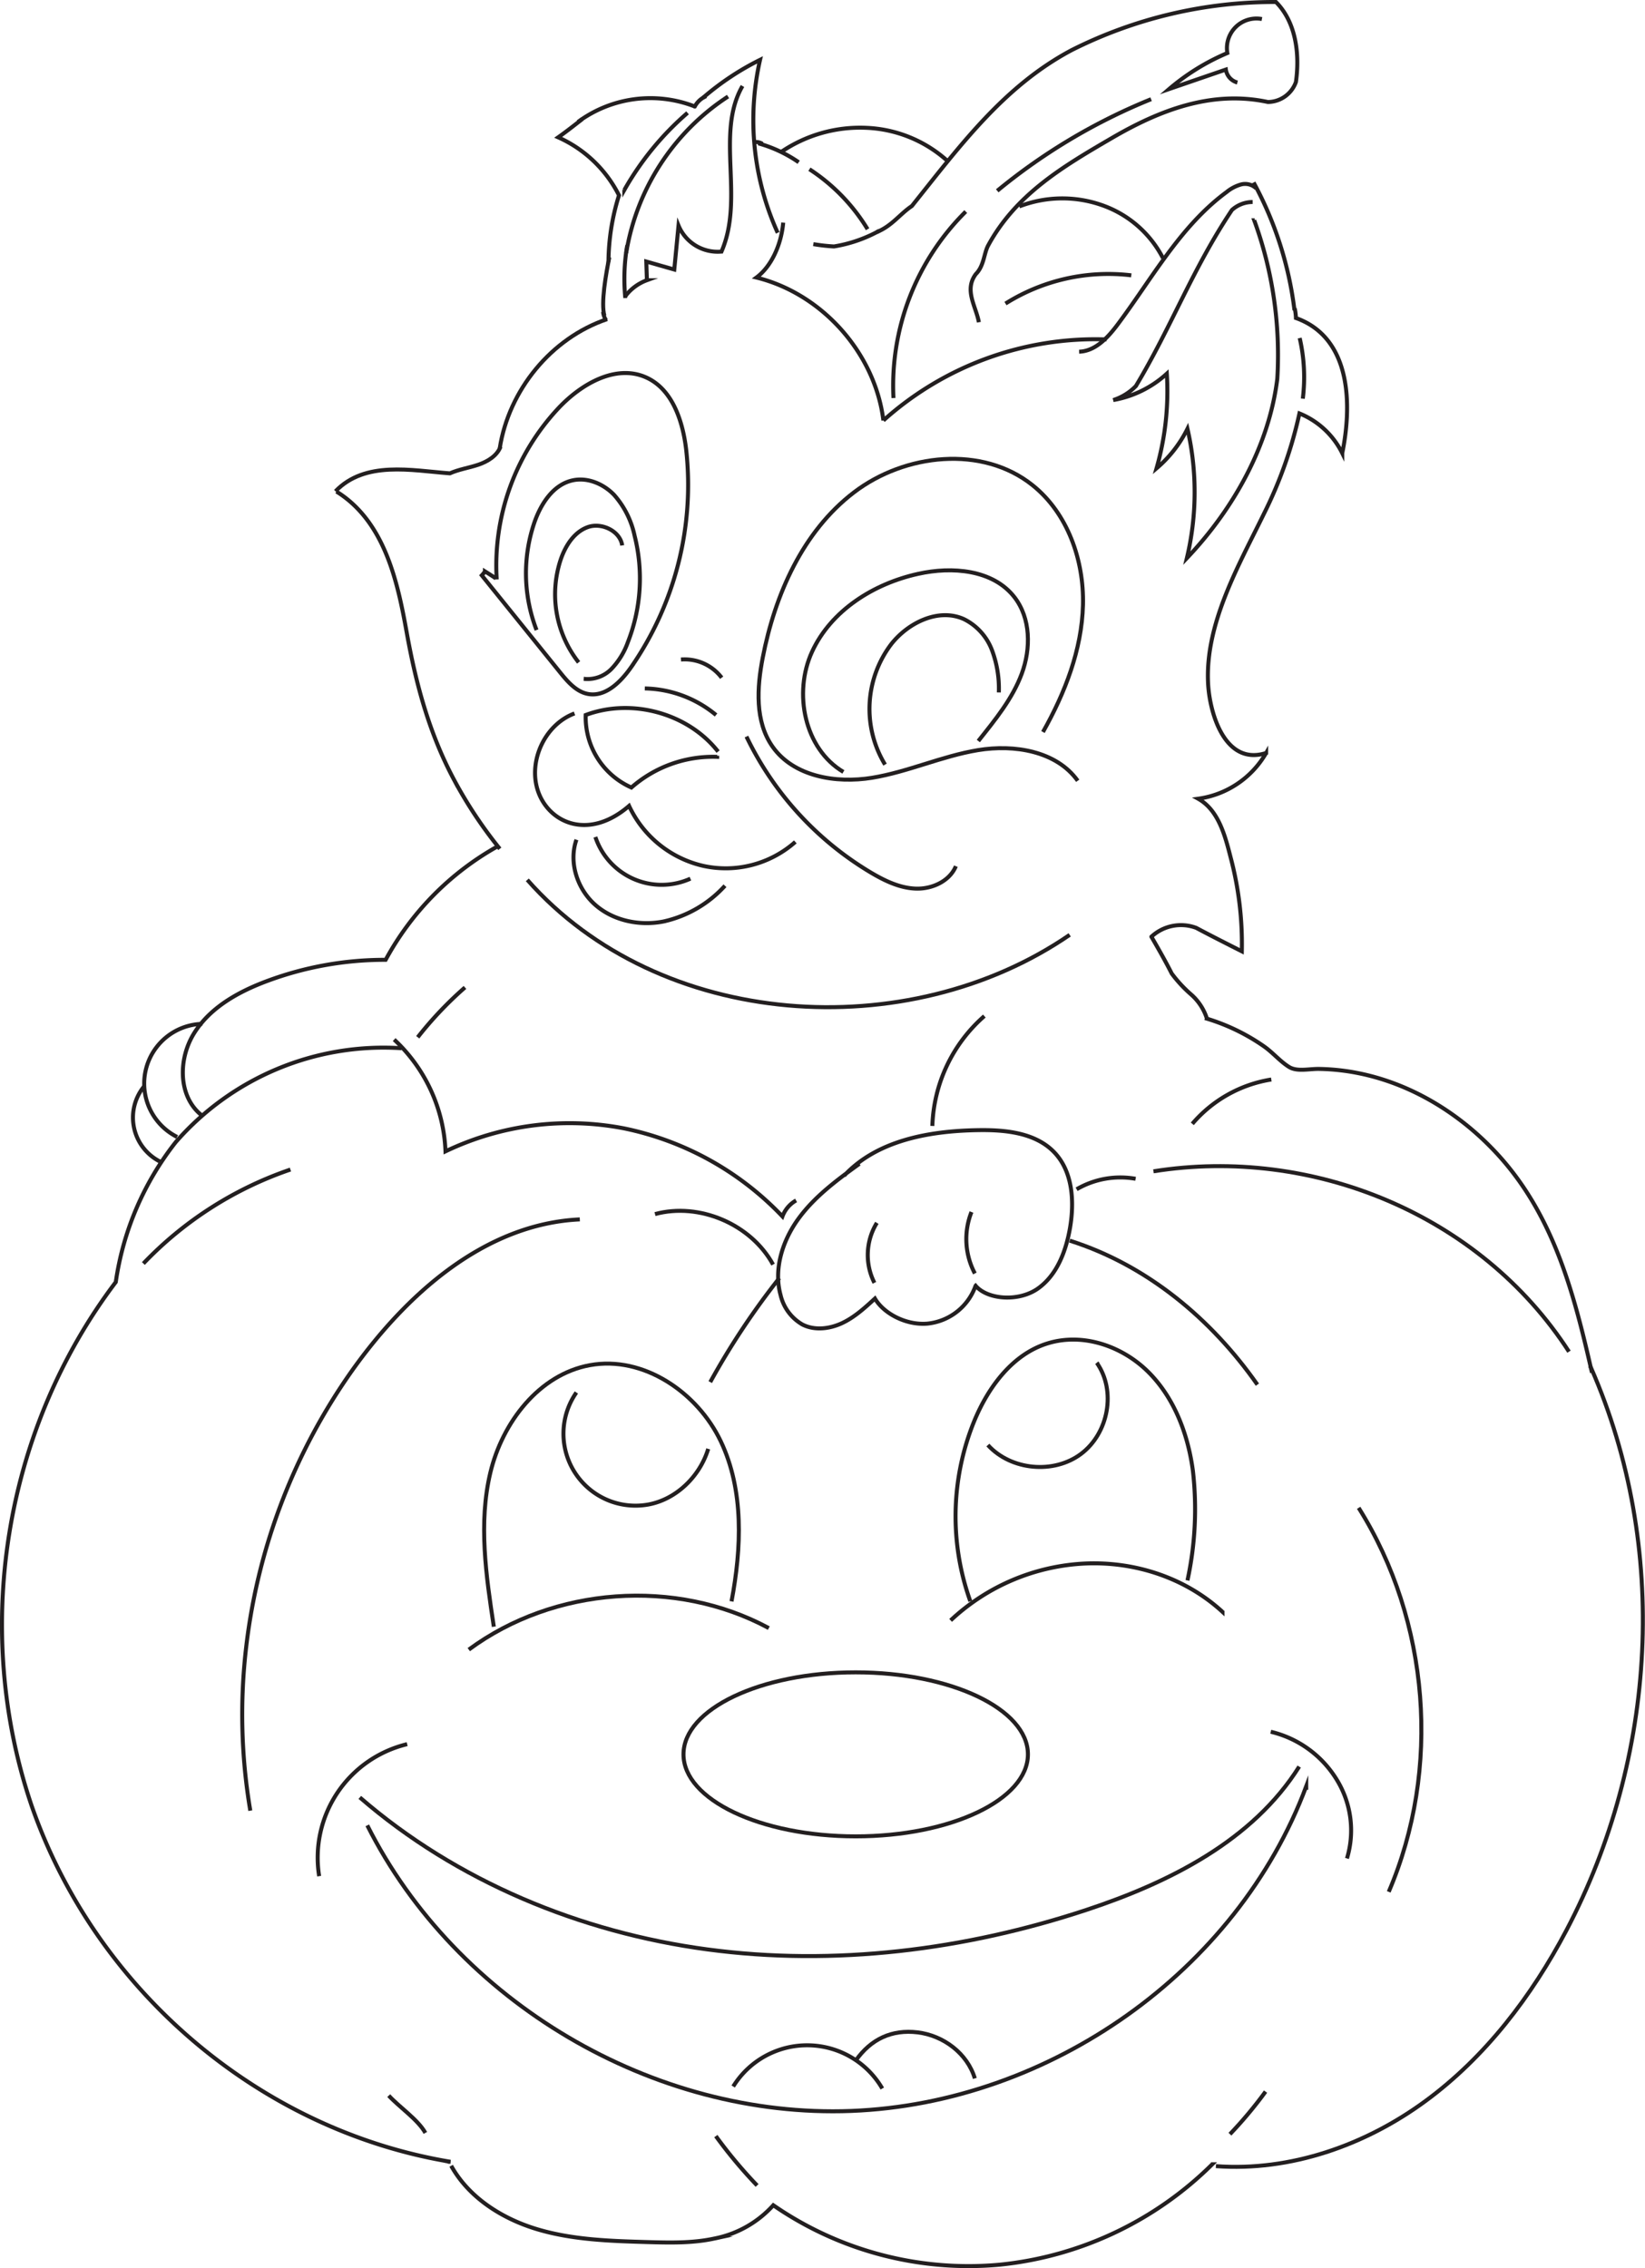 <svg viewBox="0 0 411.2 567.01" xmlns="http://www.w3.org/2000/svg" data-name="Layer 2" id="Layer_2"><defs><style>.cls-1{fill:none;stroke:#231f20;stroke-miterlimit:10;}</style></defs><path transform="translate(-99.06 -87.5)" d="M199.44,349.54A68.93,68.93,0,0,0,143,373a73.43,73.43,0,0,0-15,35c-28,37-36,87-21,131,16,46,57,81,104.67,88.91-.21,0-2.87-.48,0,0H211" class="cls-1"></path><path transform="translate(-99.06 -87.5)" d="M211.84,628.91c4.43,8,12.82,13.29,21.62,15.9s18.1,2.9,27.27,3.17c5.67.16,11.4.32,16.94-.89a26.62,26.62,0,0,0,14.69-8.32A85.87,85.87,0,0,0,349,653.63a88,88,0,0,0,53.08-25.09h-.32" class="cls-1"></path><path transform="translate(-99.06 -87.5)" d="M403,629c18.59,1.37,37.28-5.2,52.32-16.23s26.62-26.26,35.31-42.75c22.62-43,25.72-95.78,6.21-140.43l-.32-.63" class="cls-1"></path><path transform="translate(-99.06 -87.5)" d="M497,430.64c-4.41-19.46-9.4-38.7-23-53.93-11.57-12.92-27.83-21.77-45.4-22-2.46,0-5.37.72-7.32-.49-2.21-1.37-4.08-3.62-6.24-5.13A50.65,50.65,0,0,0,400.25,342" class="cls-1"></path><path transform="translate(-99.06 -87.5)" d="M416.85,357.36a32.7,32.7,0,0,0-19.75,11.08" class="cls-1"></path><path transform="translate(-99.06 -87.5)" d="M134.9,403.36a91.81,91.81,0,0,1,36.76-23.49" class="cls-1"></path><path transform="translate(-99.06 -87.5)" d="M196.23,611.37c2.7,2.92,7.31,6,9.16,9.32" class="cls-1"></path><path transform="translate(-99.06 -87.5)" d="M244,392.33c-24,1.13-43.53,19-56.81,37.62a149.53,149.53,0,0,0-26.56,69,144,144,0,0,0,1,41.19" class="cls-1"></path><path transform="translate(-99.06 -87.5)" d="M276.6,433a188.67,188.67,0,0,1,17.27-26" class="cls-1"></path><path transform="translate(-99.06 -87.5)" d="M288.31,633.83A117.94,117.94,0,0,1,278,621.49" class="cls-1"></path><path transform="translate(-99.06 -87.5)" d="M262.79,391c11.1-3,24,2.53,29.51,12.62" class="cls-1"></path><path transform="translate(-99.06 -87.5)" d="M491.26,425.4C469,391,427,374,387.39,380.31" class="cls-1"></path><path transform="translate(-99.06 -87.5)" d="M415.41,610.37a105.14,105.14,0,0,1-8.9,10.64" class="cls-1"></path><path transform="translate(-99.06 -87.5)" d="M366.46,397.64c19.3,6.12,35.38,19.55,46.91,36" class="cls-1"></path><g data-name="Layer 4" id="Layer_4"><path transform="translate(-99.06 -87.5)" d="M251.37,151.82c-.83,4.13-2.15,11.49-1.22,14.63" class="cls-1"></path><path transform="translate(-99.06 -87.5)" d="M293.46,145.7a68.22,68.22,0,0,1-4.41-43.24,68,68,0,0,0-14.23,9.46" class="cls-1"></path><path transform="translate(-99.06 -87.5)" d="M250.83,167.28c-14,4.72-24.59,17.77-26.85,32.29" class="cls-1"></path><path transform="translate(-99.06 -87.5)" d="M182.92,210.31c7.43-7.7,18.91-5.21,28.59-4.48,2.25-1,4.75-1.36,7.09-2.15s4.69-2.21,5.58-4.52" class="cls-1"></path><path transform="translate(-99.06 -87.5)" d="M230.87,307.45C264,345,326,349,366.45,321.2" class="cls-1"></path><path transform="translate(-99.06 -87.5)" d="M183.16,210.38c12,7.44,15.25,22.33,17.56,35.2s5.61,25.19,11.83,36.84A109.69,109.69,0,0,0,224,299.69" class="cls-1"></path><path transform="translate(-99.06 -87.5)" d="M422.64,165.05a89.27,89.27,0,0,0-10.22-31.93" class="cls-1"></path><path transform="translate(-99.06 -87.5)" d="M422.7,164.6a12.68,12.68,0,0,1,.3,2.4c14,5,14,22,11.58,33.79a20.53,20.53,0,0,0-10.7-9.94A107.23,107.23,0,0,1,415,215.94c-6.34,13-14.76,27.54-13.95,42.5.42,7.65,4.34,20.57,14.51,17.29a23.26,23.26,0,0,1-17,11.44c5.15,2.86,6.78,9.44,8.13,14.71a84.3,84.3,0,0,1,2.79,23.44c-3.95-2-7.9-4-11.41-5.87a10.87,10.87,0,0,0-11.37,2.38" class="cls-1"></path><path transform="translate(-99.06 -87.5)" d="M294.84,143.15c-.5,5.59-3,11-6.7,13.73,16.45,4.05,29.66,18.92,31.74,35.73a79.33,79.33,0,0,1,55.77-20.26" class="cls-1"></path><path transform="translate(-99.06 -87.5)" d="M288.6,123.33a33.51,33.51,0,0,1,10.11,4.73" class="cls-1"></path><path transform="translate(-99.06 -87.5)" d="M284.66,109c-6.84,11.88.57,28-5.25,41.39a10.57,10.57,0,0,1-10.74-6.51l-1.06,11-7-2,.16,4.67a11.86,11.86,0,0,0-5.58,4.24" class="cls-1"></path><path transform="translate(-99.06 -87.5)" d="M318.21,145.52C322,144,324,141,327,139c12-15,23-30,40-39a112.52,112.52,0,0,1,51-12c5,5,6,13,5,20a7.52,7.52,0,0,1-7,5c-14-3-27,2-39,9s-24,14-31,27c-1,2-1,5-3,7-3,4,0,8,.75,12.06" class="cls-1"></path><path transform="translate(-99.06 -87.5)" d="M302.37,148.53a46.23,46.23,0,0,0,5.16.58,34.88,34.88,0,0,0,11.31-3.91" class="cls-1"></path><path transform="translate(-99.06 -87.5)" d="M414.5,92.26a7.38,7.38,0,0,0-8.64,8.5,55.9,55.9,0,0,0-14.56,9l14.19-4.87a3.92,3.92,0,0,0,2.88,3.24" class="cls-1"></path><path transform="translate(-99.06 -87.5)" d="M322.4,187a61.26,61.26,0,0,1,18.07-46.61" class="cls-1"></path><path transform="translate(-99.06 -87.5)" d="M288,123a3,3,0,0,1,1.65.46" class="cls-1"></path><path transform="translate(-99.06 -87.5)" d="M294.38,125.45a35.13,35.13,0,0,1,21.18-6,32.26,32.26,0,0,1,20.28,8.23" class="cls-1"></path><path transform="translate(-99.06 -87.5)" d="M301.39,129.8a46.94,46.94,0,0,1,14.54,15" class="cls-1"></path><path transform="translate(-99.06 -87.5)" d="M413.09,134.61a4,4,0,0,0-3.8-1,9.93,9.93,0,0,0-3.62,1.9c-11.53,8.48-18.59,21.54-27.15,33-2.46,3.3-5.6,6.77-9.71,6.91" class="cls-1"></path><path transform="translate(-99.06 -87.5)" d="M353.86,139.1a29.89,29.89,0,0,1,20.47-.38A27.21,27.21,0,0,1,389.75,152" class="cls-1"></path><path transform="translate(-99.06 -87.5)" d="M386.8,112.3a147.42,147.42,0,0,0-38.46,22.9" class="cls-1"></path><path transform="translate(-99.06 -87.5)" d="M412.18,138a7.75,7.75,0,0,0-5.18,2c-10,15-15,29-24,44a13.61,13.61,0,0,1-5.66,3.51,26.65,26.65,0,0,0,13.39-6.6,70.06,70.06,0,0,1-2.57,23.66,31,31,0,0,0,7.73-9.89,71.08,71.08,0,0,1-.15,32.34c11.9-12.51,20.57-28.4,22.6-44.79a98.23,98.23,0,0,0-5.77-39.67h.12" class="cls-1"></path><path transform="translate(-99.06 -87.5)" d="M255.37,162a49.27,49.27,0,0,1,.48-13.17" class="cls-1"></path><path transform="translate(-99.06 -87.5)" d="M381.85,156.33a48.31,48.31,0,0,0-31.45,7.06" class="cls-1"></path><path transform="translate(-99.06 -87.5)" d="M270.62,200.25c-.81-7.33-3.42-15.52-10.18-18.46-7.55-3.28-16.16,1.75-21.79,7.75a57.56,57.56,0,0,0-15.43,42.79c0-.07,0-.16-2.94-2a6,6,0,0,1-.79,1l19.63,24.32c1.86,2.31,4,4.76,6.87,5.32,4.42.85,8.25-3,10.83-6.68A80,80,0,0,0,270.62,200.25Z" class="cls-1"></path><path transform="translate(-99.06 -87.5)" d="M233.18,245a39.38,39.38,0,0,1-.59-26.74c1.61-4.73,4.69-9.58,9.57-10.67,3.74-.84,7.74.86,10.4,3.62a22.33,22.33,0,0,1,5.12,10.17A43.64,43.64,0,0,1,256,248.05a18.66,18.66,0,0,1-4,6.57,8.36,8.36,0,0,1-7,2.58h.28" class="cls-1"></path><path transform="translate(-99.06 -87.5)" d="M243.7,253.09a27.57,27.57,0,0,1-4.48-25.71c1.18-3.45,3.34-6.88,6.77-8.11s8.07.94,8.6,4.58" class="cls-1"></path><path transform="translate(-99.06 -87.5)" d="M278.56,275.39c-7.52-9.61-21.6-13.45-33.09-9.15a19.22,19.22,0,0,0,11.42,18.13,30.93,30.93,0,0,1,21.44-7.67v-.28" class="cls-1"></path><path transform="translate(-99.06 -87.5)" d="M260.24,259.6a28.72,28.72,0,0,1,17.81,6.64" class="cls-1"></path><path transform="translate(-99.06 -87.5)" d="M269.28,252.37a11.62,11.62,0,0,1,10.18,4.55" class="cls-1"></path><path transform="translate(-99.06 -87.5)" d="M242.67,265.85c-7.61,2.83-11.89,12.43-8.91,20s12.66,11.66,22.55,3.11a27.12,27.12,0,0,0,18.56,15,26.21,26.21,0,0,0,23-6" class="cls-1"></path><path transform="translate(-99.06 -87.5)" d="M285.65,271.63a79.92,79.92,0,0,0,31,33.94c3.49,2.08,7.29,3.93,11.35,4.07s8.44-1.86,10-5.61" class="cls-1"></path><path transform="translate(-99.06 -87.5)" d="M247.89,296.74a17.47,17.47,0,0,0,23.75,10.41" class="cls-1"></path><path transform="translate(-99.06 -87.5)" d="M243.15,297.41c-2,5.7.23,12.42,4.8,16.37s11.1,5.24,17,4.07a29.31,29.31,0,0,0,15.33-8.93" class="cls-1"></path><path transform="translate(-99.06 -87.5)" d="M368.46,282.68c-5.33-7.45-15.88-9.15-24.92-7.66S326,280.48,317,281.94s-19.59-.31-24.85-7.82c-4.4-6.27-3.89-14.7-2.43-22.22,3.06-15.78,10-31.53,22.78-41.3s32.17-11.85,44.7-1.78c8.74,7,12.85,18.71,12.57,29.91s-4.5,22-10,31.76" class="cls-1"></path><path transform="translate(-99.06 -87.5)" d="M309.88,280.47c-9.76-5.79-12.57-19.76-7.82-30.07s15.4-17,26.48-19.44c8.51-1.91,18.72-1.08,24.08,5.8,4.11,5.28,4.17,12.86,1.85,19.14s-6.66,11.56-10.86,16.84" class="cls-1"></path><path transform="translate(-99.06 -87.5)" d="M320.3,278.64a26.82,26.82,0,0,1,1.54-30.11c4.28-5.44,11.92-9.12,18.21-6.24a14.29,14.29,0,0,1,7,7.81,27.32,27.32,0,0,1,1.69,10.49v-.28" class="cls-1"></path><line y2="29.56" x2="169.83" y1="29.56" x1="169.83" class="cls-1"></line><path transform="translate(-99.06 -87.5)" d="M275.58,111.54a5.69,5.69,0,0,0-2.83,2.56c-.06,0-.11.07-.07,0a30.52,30.52,0,0,0-29.15,3.89" class="cls-1"></path><path transform="translate(-99.06 -87.5)" d="M250.56,167.56a4.79,4.79,0,0,1-.75-2.1" class="cls-1"></path><path transform="translate(-99.06 -87.5)" d="M244.59,117.28c-2.05,1.61-4.11,3.22-6,4.55a31.28,31.28,0,0,1,15.2,14.5A56.55,56.55,0,0,0,251.16,153h.07" class="cls-1"></path><path transform="translate(-99.06 -87.5)" d="M270.93,115.71A72.81,72.81,0,0,0,255.12,135v-.08" class="cls-1"></path><path transform="translate(-99.06 -87.5)" d="M255.59,150.76a57.74,57.74,0,0,1,25.46-39.13" class="cls-1"></path><path transform="translate(-99.06 -87.5)" d="M423.94,172a43.43,43.43,0,0,1,.78,15.16" class="cls-1"></path><path transform="translate(-99.06 -87.5)" d="M223.46,299.07a71.54,71.54,0,0,0-28,28.37,84.17,84.17,0,0,0-29.63,5.3c-7.11,2.65-14.17,6.54-18.22,13s-4.08,15.83,1.85,20.56" class="cls-1"></path><path transform="translate(-99.06 -87.5)" d="M149.62,343.45a14.93,14.93,0,0,0-6.28,28.27" class="cls-1"></path><path transform="translate(-99.06 -87.5)" d="M135.07,359.08A12.33,12.33,0,0,0,139.32,378" class="cls-1"></path><path transform="translate(-99.06 -87.5)" d="M310.06,381.41c8.23-8.86,21.3-11.19,33.39-11.39,6.89-.12,14.53.61,19.25,5.65,4.52,4.82,4.94,12.22,3.84,18.74-1,5.79-3.22,11.78-8,15.18s-12.61,2.85-15.61-.68a14.3,14.3,0,0,1-12.1,9.48c-5.41.43-10.94-2.62-13.06-6.28-2.52,2.32-5.09,4.67-8.18,6.13s-6.85,1.93-9.91.39a11.49,11.49,0,0,1-5.5-7.39c-1.8-6.57.53-13.73,4.57-19.22s9.62-9.6,15.14-13.59" class="cls-1"></path><path transform="translate(-99.06 -87.5)" d="M386.74,321.43c1.92,3.3,3.8,6.62,5.21,9.43a32.88,32.88,0,0,0,4.92,5.3,13.41,13.41,0,0,1,3.89,6" class="cls-1"></path><path transform="translate(-99.06 -87.5)" d="M345.12,341.5a38.07,38.07,0,0,0-13,27.47" class="cls-1"></path><path transform="translate(-99.06 -87.5)" d="M197.59,347.38a40.28,40.28,0,0,1,12.83,27.94,71.75,71.75,0,0,1,44.7-5.73,75.65,75.65,0,0,1,39.53,22,7.65,7.65,0,0,1,3.41-4" class="cls-1"></path><path transform="translate(-99.06 -87.5)" d="M203.48,346.8a92.19,92.19,0,0,1,11.81-12.46" class="cls-1"></path><path transform="translate(-99.06 -87.5)" d="M342.75,405.85a18.37,18.37,0,0,1-.85-15.37" class="cls-1"></path><path transform="translate(-99.06 -87.5)" d="M317.64,408.19a15.36,15.36,0,0,1,.61-15" class="cls-1"></path><path transform="translate(-99.06 -87.5)" d="M382.93,382.18a21.71,21.71,0,0,0-14.75,2.62" class="cls-1"></path><path transform="translate(-99.06 -87.5)" d="M513.25,249.93" class="cls-1"></path></g><path transform="translate(-99.06 -87.5)" d="M216.24,499.88c21.27-15.73,51.71-17.95,75-5.38" class="cls-1"></path><path transform="translate(-99.06 -87.5)" d="M222.5,494.15c-1.94-12.77-3.87-25.93-.87-38.5s12.17-24.56,24.89-26.88c13.35-2.43,26.9,6.79,32.72,19.05s5.19,26.69,2.68,40" class="cls-1"></path><path transform="translate(-99.06 -87.5)" d="M336.69,492.57a52.75,52.75,0,0,1,33.73-14.22c12.45-.52,25,3.6,34.22,12.08v-.29" class="cls-1"></path><path transform="translate(-99.06 -87.5)" d="M341.61,487.79a63,63,0,0,1,.88-44.8C346,434.35,352.12,426,361,423.3s18.69.75,25.17,7.24,9.87,15.57,11.08,24.66a84.11,84.11,0,0,1-1.36,27.38" class="cls-1"></path><path transform="translate(-99.06 -87.5)" d="M243.14,435.6a18,18,0,0,0,18,28c7-1.29,12.9-7.09,14.95-13.91" class="cls-1"></path><path transform="translate(-99.06 -87.5)" d="M346,448.74c5.76,6.33,16.46,7.34,23.3,2.2s8.84-15.71,3.94-22.74l.29.29" class="cls-1"></path><path transform="translate(-99.06 -87.5)" d="M200.84,523.51a29.19,29.19,0,0,0-22,33" class="cls-1"></path><ellipse ry="20.5" rx="43.05" cy="438.56" cx="213.9" class="cls-1"></ellipse><path transform="translate(-99.06 -87.5)" d="M416.71,520.41a26.53,26.53,0,0,1,16.4,11.82,24.2,24.2,0,0,1,2.65,19.85" class="cls-1"></path><path transform="translate(-99.06 -87.5)" d="M189,536.82c24.25,21,55.1,33.74,86.87,38s64.4.17,94.83-9.9c20.71-6.85,41.53-17.33,53.12-35.8" class="cls-1"></path><path transform="translate(-99.06 -87.5)" d="M190.87,543.81c22.23,44.21,71.56,73.31,121,71.39s96.37-34.77,113.71-81.15v.87" class="cls-1"></path><path transform="translate(-99.06 -87.5)" d="M438.68,464.43c17.77,28.27,20.67,65.34,7.52,96" class="cls-1"></path><path transform="translate(-99.06 -87.5)" d="M282.34,609.09a21.73,21.73,0,0,1,37.27.51" class="cls-1"></path><path transform="translate(-99.06 -87.5)" d="M313,602.56c3.77-5.33,9-7.78,15.44-7s12.41,5.24,14.3,11.51" class="cls-1"></path></svg>